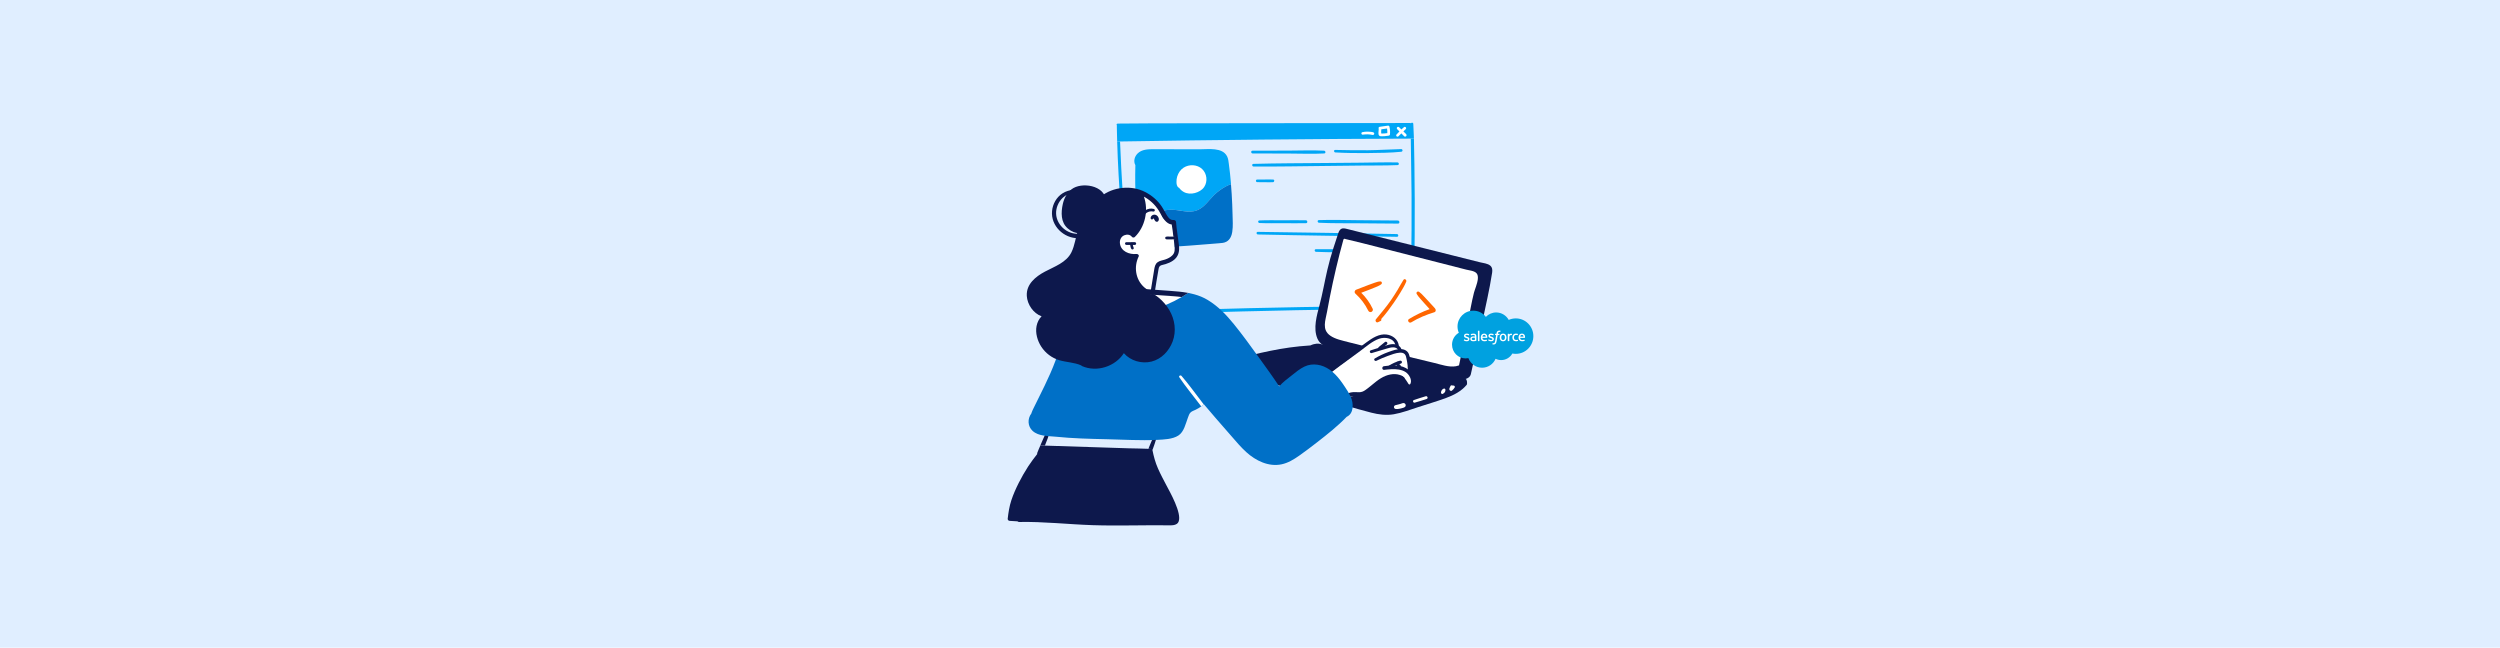 <svg width="4096" height="1061" viewBox="0 0 4096 1061" fill="none" xmlns="http://www.w3.org/2000/svg">
<g id="HEADER15">
<rect width="4096" height="1061" fill="#E0EEFF"/>
<g id="Group 47300">
<g id="uuid-de48bfd8-8ca1-46d7-b970-415eb9061858" clip-path="url(#clip0_268_10143)">
<path id="Vector" d="M2292.55 407.129C2247.01 408.801 2201.51 408.126 2155.94 408.287C2153.11 408.287 2153.49 412.5 2156.23 412.596C2201.7 414.365 2247.4 413.207 2292.87 412.274C2296.22 412.21 2295.87 407.001 2292.55 407.097V407.129Z" fill="#00A6F6"/>
<path id="Vector_2" d="M2016.88 301.781C2013.66 302.971 2010.48 304.322 2007.39 306.026C2000.69 309.853 1994.35 314.451 1988.88 319.918C1980.16 328.536 1973.21 339.824 1961.37 344.519C1947.4 350.05 1932.76 343.393 1918.5 343.65C1896.39 344.004 1878.82 356.738 1863.63 371.82C1863.47 369.441 1863.31 367.093 1863.11 364.746C1862.18 353.33 1861.47 342.075 1860.89 330.787C1859.93 310.721 1859.64 290.687 1860.19 270.621C1856.74 264.286 1858.74 256.568 1863.85 251.455C1870.84 244.509 1881.62 244.38 1890.82 244.445C1915.89 244.445 1941 244.509 1966.1 244.573C1979.68 244.605 2002.82 241.068 2010.41 256.086C2012.38 259.944 2012.83 264.35 2013.34 268.595C2014.02 273.869 2014.66 279.11 2015.27 284.384C2015.63 287.889 2015.98 291.362 2016.3 294.9C2016.56 297.183 2016.75 299.466 2016.91 301.749L2016.88 301.781Z" fill="#00A6F6"/>
<path id="Vector_3" d="M2139.43 360.888C2126.75 360.631 2114.04 360.888 2101.36 360.888C2088.71 360.888 2075.96 360.598 2063.32 361.177C2060.52 361.306 2060.94 365.293 2063.57 365.39C2076.22 365.969 2088.97 365.679 2101.65 365.679C2114.33 365.679 2127.04 365.936 2139.72 365.679C2142.87 365.615 2142.49 360.92 2139.4 360.856L2139.43 360.888Z" fill="#00A6F6"/>
<path id="Vector_4" d="M2290.14 361.273C2268.58 361.08 2247.02 360.887 2225.45 360.759C2203.92 360.598 2182.3 359.89 2160.8 360.63C2157.94 360.726 2158.35 364.81 2161.09 364.939C2182.62 366.032 2204.25 365.647 2225.81 365.839C2247.37 366.032 2268.93 366.193 2290.49 366.354C2293.78 366.354 2293.42 361.305 2290.17 361.273H2290.14Z" fill="#00A6F6"/>
<path id="Vector_5" d="M2288.53 383.494C2212.61 382.304 2136.69 380.664 2060.74 379.893C2057.88 379.893 2058.2 384.105 2061.03 384.17C2136.95 385.874 2212.9 386.71 2288.82 387.964C2291.81 388.028 2291.52 383.494 2288.53 383.462V383.494Z" fill="#00A6F6"/>
<path id="Vector_6" d="M2019 379.732C2018.01 386.067 2015.4 392.627 2009.51 395.907C2005.78 397.997 2001.53 398.287 1997.34 398.544C1992.03 398.898 1986.79 399.38 1981.48 399.83C1959.05 401.76 1936.55 403.335 1914.09 404.815C1903.4 405.522 1892.69 406.616 1881.94 406.969C1873.99 407.259 1868 404.332 1866.27 396.132C1864.59 388.254 1864.11 379.957 1863.56 371.789C1878.75 356.707 1896.36 343.973 1918.43 343.619C1932.69 343.394 1947.33 350.051 1961.3 344.487C1973.14 339.792 1980.09 328.505 1988.82 319.887C1994.32 314.42 2000.63 309.822 2007.32 305.995C2010.41 304.258 2013.6 302.94 2016.81 301.75C2017.3 307.185 2017.68 312.555 2018.01 317.957C2018.71 329.212 2019.16 340.435 2019.42 351.691C2019.61 360.92 2020.39 370.567 2018.94 379.7L2019 379.732Z" fill="#0070C7"/>
<path id="Vector_7" d="M2317.36 268.884C2317.17 254.959 2317.01 241.035 2316.59 227.079C2314.85 227.047 2313.15 227.047 2311.41 227.079C2311.64 257.789 2312.54 288.532 2312.7 319.21C2312.89 357.895 2312.67 396.613 2312.05 435.298C2311.86 445.975 2311.67 456.619 2311.41 467.295C2311.19 478.55 2310.32 489.902 2310.77 501.093C2193.01 501.639 2075.23 503.794 1957.5 507.299C1924.84 508.296 1892.17 509.389 1859.51 510.708C1848.53 432.276 1841.2 353.265 1837.01 274.222C1836.24 260.04 1835.66 245.891 1835.08 231.742C1833.5 231.709 1831.96 231.742 1830.38 231.806C1832.44 303.517 1838.52 375.26 1846.67 446.393C1849.24 468.742 1852.11 491.027 1855.1 513.312C1855.26 514.599 1856.26 515.563 1857.64 515.531C1975.88 511.544 2094.12 508.392 2212.45 506.752C2245.89 506.27 2279.26 505.948 2312.7 505.659C2314.34 505.659 2314.95 504.308 2314.69 503.054C2315.14 502.765 2315.47 502.282 2315.53 501.607C2317.33 482.891 2316.72 463.726 2317.11 444.978C2317.46 425.297 2317.72 405.585 2317.81 385.937C2318.1 346.93 2317.94 307.891 2317.36 268.884Z" fill="#00A6F6"/>
<path id="Vector_8" d="M1950.04 491.992C1949.17 497.33 1943.38 502.604 1939.48 505.916C1930.28 513.731 1918.08 518.233 1905.98 518.168C1894.33 518.104 1879.91 513.924 1874.8 502.379C1871.29 494.597 1873.03 485.4 1878.34 479.001C1864.79 475.077 1853.36 465.784 1842.77 456.651C1830.19 445.718 1823.14 431.986 1822.82 415.168C1822.44 393.365 1830.8 372.688 1844.61 356.32C1843.74 349.213 1843.84 342.074 1845.32 335.032C1846.44 329.597 1848.05 322.04 1852.82 318.503C1861.6 312.007 1876.21 319.789 1883.68 325.063C1894.3 332.523 1899.42 342.46 1904.02 354.133C1906.75 360.983 1913.22 361.883 1918.15 366.064C1923.84 367.8 1925.61 374.843 1922.23 379.377C1924.39 389.056 1925.61 399.314 1923.74 408.737C1924.74 412.66 1925.1 416.776 1923.52 420.57C1921.62 425.072 1917.53 428.288 1912.55 427.999C1911.19 427.902 1909.94 426.841 1909.68 425.555C1908.72 426.166 1907.75 426.713 1906.66 427.163C1903.79 428.417 1900.51 428.481 1897.74 429.8C1894.04 431.6 1893.82 435.266 1893.11 438.9C1891.69 446.554 1890.31 454.271 1888.89 461.957C1888.73 462.761 1888.25 463.276 1887.64 463.629C1887.48 467.36 1887.25 471.09 1886.86 474.82C1887.96 475.785 1888.22 477.457 1887.57 478.743C1896.2 479.579 1904.82 480.512 1913.45 481.348C1922.97 482.281 1932.79 482.602 1942.25 484.049C1946.47 484.692 1950.81 487.072 1949.97 491.96L1950.04 491.992Z" fill="white"/>
<path id="Vector_9" d="M1923.55 387.802L1922.46 387.674C1922.65 389.121 1922.84 390.568 1923 392.047C1923.29 392.047 1923.52 392.015 1923.81 391.983C1924.84 391.822 1925.55 390.793 1925.48 389.764C1925.42 388.639 1924.55 387.995 1923.52 387.802H1923.55Z" fill="#0D184C"/>
<path id="Vector_10" d="M1884.87 479.677C1884.32 483.182 1888.57 484.083 1890.66 482.089C1888.83 480.835 1886.93 479.645 1885.06 478.391C1885 478.841 1884.93 479.227 1884.87 479.677Z" fill="#0D184C"/>
<path id="Vector_11" d="M2406.57 618.211C2401.68 622.231 2392.93 622.553 2387.33 621.717C2375.16 619.948 2363.09 616.025 2351.15 613.163C2304.3 601.811 2257.47 590.492 2210.62 579.076C2199.74 576.407 2188.47 574.381 2177.89 570.618C2169.71 567.66 2161.92 562.997 2158.42 554.7C2151.21 537.818 2157.51 516.69 2161.92 499.904C2167.01 480.577 2170.26 461.219 2174.8 441.828C2177.53 430.09 2180.78 418.449 2184.48 406.969C2187.22 398.512 2190.05 390.183 2192.75 381.725C2193.94 378.059 2196.13 374.554 2200.28 374.168C2202.44 373.975 2204.56 374.49 2206.66 375.037C2236.62 382.497 2266.55 390.054 2296.51 397.547C2325.02 404.718 2353.54 411.857 2382.05 418.996L2424.79 429.704C2430.16 431.055 2437.47 431.569 2441.78 435.332C2445.22 438.387 2445.32 442.792 2444.68 446.973C2440.3 475.207 2433.67 503.313 2427.78 531.29C2422.05 558.495 2415.91 585.636 2409.89 612.809C2409.37 615.092 2408.18 616.861 2406.57 618.211Z" fill="#0D184C"/>
<path id="Vector_12" d="M2421.31 457.006C2420.54 464.885 2416.2 474.564 2414.94 479.548C2410.95 495.37 2408.21 511.706 2405.03 527.72C2400.75 549.266 2396.37 570.811 2391.8 592.325C2391.38 594.447 2390.9 596.569 2390.45 598.66C2388.81 599.271 2387.13 599.721 2385.4 600.042C2373.84 602.004 2361.03 597.341 2350.06 594.672C2318.49 587.083 2286.95 579.462 2255.41 571.84C2239.97 568.11 2224.39 564.669 2209.04 560.521C2199.42 557.916 2187.8 555.826 2179.3 549.78C2165.46 539.908 2171.61 525.341 2174.25 510.709C2175.63 502.927 2177.15 495.08 2178.69 487.298C2184.97 455.527 2192.37 423.948 2200.99 392.723C2201.44 390.987 2203.37 390.794 2204.37 391.63C2223.1 395.907 2241.28 400.73 2259.53 405.329C2291.07 413.4 2322.58 421.44 2354.12 429.447C2370.17 433.563 2386.27 437.679 2402.32 441.763C2407.35 443.05 2415.46 443.532 2419.22 447.745C2421.18 449.963 2421.63 453.308 2421.28 457.038L2421.31 457.006Z" fill="white"/>
<path id="Vector_13" d="M2402.97 630.592C2394.09 641.139 2381.96 647.346 2369.24 652.041C2354.31 657.54 2338.96 662.01 2323.8 666.93C2310.58 671.174 2297.28 676.384 2283.57 678.731C2271.15 680.822 2258.79 679.214 2246.66 676.095C2218.12 668.827 2189.83 659.694 2161.6 651.269C2132.54 642.619 2103.48 633.968 2074.36 625.35C2061.26 621.459 2047.61 618.275 2034.9 613.194C2025.86 609.529 2016.91 603.74 2014.82 593.546C2014.5 592.067 2015.11 590.234 2016.82 589.816C2063.64 578.529 2098.72 568.978 2146.86 565.955C2154.94 562.225 2160.64 562.868 2163.28 563.543C2242.7 584.221 2322.23 599.27 2401.39 620.88C2403.61 621.491 2404.35 628.92 2402.97 630.624V630.592Z" fill="#0D184C"/>
<path id="Vector_14" d="M2315.34 628.663C2313.66 635.094 2305.42 631.589 2303.04 627.634C2301.27 624.675 2300.76 621.363 2297.99 619.016C2294.77 616.282 2290.43 615.446 2286.34 615.639C2278.23 616.089 2268.54 618.276 2261.24 621.974C2253.8 625.737 2249.75 633.165 2243.73 638.567C2238.29 643.423 2231.53 645.964 2224.49 647.475C2211.84 650.176 2195.68 653.617 2186.32 642.137C2181.59 636.316 2179.24 628.663 2176.47 621.813C2174.25 616.218 2173.28 614.353 2177.92 609.336C2180.56 606.378 2183.52 604.931 2182.59 608.018C2197.26 596.57 2212.77 586.183 2226.96 574.124C2238.97 563.962 2252.03 552.514 2268.42 551.035C2275.04 550.424 2282.06 552.064 2286.34 557.531C2288.5 560.296 2289.24 563.544 2290.33 566.792C2291.81 571.326 2294.55 572.098 2298.25 574.542C2303.72 578.144 2306.33 584.125 2307.84 590.331C2309.16 595.669 2310.9 602.229 2308.68 607.471C2312.92 613.002 2317.07 621.846 2315.34 628.663Z" fill="white"/>
<path id="Vector_15" d="M2300.28 618.082C2291.81 611.233 2279.91 612.004 2270.28 615.767C2258.86 620.237 2250.14 629.209 2240.55 636.476C2238 638.406 2235.3 640.496 2232.28 641.654C2228.67 643.036 2224.97 642.651 2221.24 642.458C2215.54 642.136 2210.49 643.101 2205.5 645.899C2199.8 649.114 2194.91 653.777 2189.92 657.958C2184.65 662.363 2178.72 666.544 2174.15 671.721C2172.42 673.683 2174.99 676.319 2177.12 675.065C2187.61 668.859 2195.65 658.987 2205.89 652.394C2212.13 648.342 2217.57 648.986 2224.71 649.371C2229.89 649.661 2234.37 648.535 2238.84 645.899C2256.64 635.447 2273.89 609.014 2297.28 622.745C2300.02 624.353 2302.75 620.076 2300.31 618.114L2300.28 618.082Z" fill="#0D184C"/>
<path id="Vector_16" d="M2294.13 599.688C2285.35 597.856 2276.3 598.885 2267.48 599.978C2263.62 600.46 2264.01 606.474 2267.87 605.991C2282.35 604.223 2303.21 602.261 2310.38 618.629C2311.57 621.363 2312.25 624.803 2311.25 627.73C2310.93 628.662 2310.25 630.142 2309.06 629.981C2307.84 629.82 2306.75 627.569 2306.2 626.669C2304.08 623.26 2296.25 610.429 2291.69 617.793C2290.43 619.819 2293.36 621.684 2295.03 620.398C2295.06 620.559 2295.77 621.009 2295.9 621.17C2296.45 621.716 2296.93 622.392 2297.38 623.035C2298.57 624.643 2299.54 626.347 2300.44 628.148C2301.73 630.753 2303.01 633.422 2305.59 634.997C2311.93 638.953 2317.46 632.232 2317.95 626.283C2319.1 612.455 2306.59 602.293 2294.13 599.688Z" fill="#0D184C"/>
<path id="Vector_17" d="M2311.89 596.312C2311.41 592.454 2310.7 588.627 2309.77 584.864C2308.96 581.616 2308.03 578.336 2305.55 575.925C2303.2 573.641 2299.95 572.355 2296.7 572.034C2289.33 571.294 2281.35 574.381 2274.53 576.825C2266.87 579.558 2259.53 583.128 2252.55 587.276C2249.94 588.82 2252.55 592.389 2255.12 591.103C2261.21 588.048 2267.51 585.443 2273.92 583.096C2280.03 580.877 2286.79 578.24 2293.32 577.822C2296.12 577.629 2299.31 578.047 2301.4 580.105C2303.46 582.131 2303.91 585.572 2304.52 588.241C2305.3 591.714 2305.84 595.219 2306.23 598.756C2306.55 601.876 2306.07 605.445 2307.61 608.211C2308.55 609.915 2311.09 609.465 2311.89 607.921C2313.53 604.706 2312.31 599.785 2311.89 596.312Z" fill="#0D184C"/>
<path id="Vector_18" d="M2296.8 592.549C2296.32 591.135 2294.97 590.717 2293.65 590.974C2292 591.295 2290.4 591.938 2288.85 592.517C2287.37 593.064 2285.92 593.675 2284.47 594.318C2281.38 595.701 2278.42 597.309 2275.53 599.077C2274.4 599.785 2274.14 601.393 2274.88 602.454C2275.66 603.579 2277.14 603.805 2278.26 603.097C2280.93 601.489 2283.54 600.106 2286.34 598.917C2287.79 598.306 2289.27 597.727 2290.75 597.18C2292.23 596.666 2293.77 596.248 2295.25 595.701C2296.51 595.219 2297.28 593.868 2296.83 592.549H2296.8Z" fill="#0D184C"/>
<path id="Vector_19" d="M2294.68 598.596C2294.39 598.081 2293.9 597.856 2293.42 597.535C2293.58 597.631 2293.78 597.76 2293.94 597.856C2293.52 597.599 2293.2 597.245 2292.87 596.892C2292.65 596.634 2292.49 596.345 2292.33 596.055C2292.2 595.766 2292.1 595.477 2292.01 595.155C2291.91 594.255 2291.62 593.676 2291.2 593.29C2290.78 592.936 2290.14 592.711 2289.59 592.743C2289.01 592.808 2288.4 593.033 2288.05 593.515C2287.66 593.997 2287.5 594.512 2287.5 595.123C2287.5 596.57 2287.98 597.985 2288.69 599.207C2289.04 599.818 2289.53 600.397 2290.07 600.847C2290.33 601.072 2290.65 601.265 2290.94 601.458C2291.55 601.844 2292.17 602.165 2292.94 602.101C2293.74 602.037 2294.48 601.554 2294.84 600.815C2295.19 600.043 2295.09 599.271 2294.68 598.564V598.596Z" fill="#0D184C"/>
<path id="Vector_20" d="M2296.22 572.643C2295.51 569.073 2292.13 566.244 2288.92 564.957C2284.64 563.253 2280.13 563.607 2275.75 564.668C2270.8 565.858 2265.97 567.594 2261.11 569.138C2256.03 570.714 2250.97 572.289 2245.92 573.961C2242.99 574.926 2244.5 579.3 2247.43 578.463C2255.7 576.148 2263.91 573.576 2272.15 571.099C2278.59 569.17 2287.73 566.597 2291.33 574.251C2292.75 577.274 2296.83 575.859 2296.19 572.611L2296.22 572.643Z" fill="#0D184C"/>
<path id="Vector_21" d="M2271.92 548.076C2259.53 546.469 2248.3 553.929 2238.81 560.875C2225.58 570.49 2212.45 580.234 2199.29 589.945C2186.13 599.625 2171.97 608.725 2159.7 619.53C2157.58 621.395 2159.67 624.804 2162.21 623.261C2173.86 616.218 2184.65 607.246 2195.62 599.239C2206.69 591.135 2217.76 582.999 2228.8 574.896C2238.39 567.853 2248.14 559.01 2259.5 555.022C2269.16 551.614 2284.31 553.768 2286.31 566.02C2286.86 569.461 2292.33 569.14 2291.75 565.667C2290.14 555.762 2281.58 549.363 2271.89 548.109L2271.92 548.076Z" fill="#0D184C"/>
<path id="Vector_22" d="M2272.44 560.745C2271.63 559.844 2270.12 559.523 2269.12 560.327C2267.42 561.645 2265.81 563.092 2264.1 564.443C2263.27 565.086 2262.43 565.729 2261.63 566.372C2261.18 566.726 2260.76 567.08 2260.34 567.434C2260.02 567.691 2259.73 567.948 2259.41 568.237C2258.6 568.945 2258.25 569.331 2258.12 569.942C2258.02 570.456 2258.12 571.164 2258.44 571.582C2259.21 572.611 2260.4 572.772 2261.5 572.193C2263.43 571.132 2265.23 569.878 2266.97 568.559C2268.87 567.144 2270.73 565.729 2272.47 564.121C2272.89 563.735 2273.15 562.867 2273.08 562.288C2273.02 561.709 2272.83 561.227 2272.44 560.777V560.745Z" fill="#0D184C"/>
<path id="Vector_23" d="M1881.62 735.296C1884.03 735.425 1886.41 735.521 1888.76 735.778C1889.79 732.852 1890.85 729.926 1891.85 726.935C1892.4 725.199 1892.95 723.526 1893.46 721.79C1893.94 720.118 1894.59 718.51 1894.33 716.741C1894.14 715.005 1891.88 714.458 1890.66 715.487C1890.31 715.776 1890.05 716.098 1889.79 716.42C1889.66 716.613 1889.5 716.773 1889.34 716.934C1888.86 717.417 1888.7 717.931 1888.7 718.446C1888.54 718.767 1888.41 719.121 1888.25 719.442C1887.6 720.793 1886.96 722.176 1886.35 723.591C1885.22 726.163 1884.13 728.8 1883.1 731.405C1882.58 732.691 1882.07 733.978 1881.59 735.264L1881.62 735.296Z" fill="#0D184C"/>
<path id="Vector_24" d="M1931.02 854.73C1930.37 856.241 1929.38 857.495 1928.02 858.396C1924.55 860.711 1920.08 860.743 1915.92 860.679C1873.99 860.132 1832.06 861.804 1790.16 860.422C1750.02 859.103 1709.89 854.408 1669.67 855.212C1668.51 855.212 1667.7 854.826 1667.12 854.183C1662.75 853.894 1658.37 853.668 1654.02 853.379C1652.38 853.25 1650.84 851.707 1651 849.97C1652.16 839.809 1653.74 829.55 1656.95 819.775C1660.17 809.934 1664.42 800.48 1669.09 791.187C1673.82 781.925 1678.93 772.825 1684.6 764.142C1689.23 757.067 1694.25 750.443 1699.37 743.883C1699.18 743.272 1699.21 742.629 1699.43 742.05C1700.11 740.281 1700.85 738.513 1701.56 736.744C1702.52 734.461 1703.52 732.113 1704.52 729.83C1706.96 729.959 1709.47 730.023 1711.95 730.087C1740.24 731.052 1768.56 731.92 1796.88 732.821C1814.16 733.335 1831.45 733.914 1848.7 734.493C1859.51 734.847 1870.58 734.782 1881.55 735.329C1882.49 735.361 1883.45 735.458 1884.35 735.522C1885.38 734.847 1886.8 734.75 1887.54 735.715C1887.93 735.747 1888.31 735.747 1888.7 735.811C1888.57 736.133 1888.47 736.487 1888.34 736.808C1888.28 737.001 1888.18 737.226 1888.15 737.355C1890.24 747.806 1892.88 757.711 1897.19 767.454C1901.44 777.198 1906.56 786.556 1911.48 796.01C1916.25 805.111 1936.87 841.031 1930.95 854.762L1931.02 854.73Z" fill="#0D184C"/>
<path id="Vector_25" d="M1704.55 729.797C1707 729.926 1709.51 729.99 1711.98 730.055C1712.34 729.058 1712.76 727.997 1713.14 727C1715.36 721.372 1717.97 715.423 1718.97 709.409C1719.32 707.03 1715.94 706.226 1714.72 707.962C1712.92 710.567 1711.66 713.59 1710.34 716.42C1709.09 719.185 1707.8 722.015 1706.64 724.813C1705.97 726.453 1705.23 728.093 1704.55 729.797Z" fill="#0D184C"/>
<path id="Vector_26" d="M2206.37 682.945C2191.69 698.155 2174.67 711.661 2158.13 724.492C2148.38 732.049 2138.53 739.638 2128.42 746.681C2119.67 752.823 2110.31 758.515 2099.75 760.734C2078.51 765.236 2057.24 754.752 2041.89 740.732C2033.13 732.789 2025.41 723.624 2017.65 714.684C2009.09 704.812 2000.4 695.004 1991.87 685.131C1985.37 677.574 1978.87 669.985 1972.44 662.364C1972.05 662.75 1971.82 662.911 1971.66 663.071C1970.54 664.068 1969.38 665.001 1968.12 665.869C1965.16 668.024 1961.94 669.857 1958.63 671.464C1956.15 672.654 1953.03 673.587 1950.97 675.452C1948.43 677.606 1947.46 681.24 1946.3 684.231C1942.6 693.942 1939.96 707.609 1930.6 713.591C1921.01 719.733 1907.01 720.087 1895.97 720.665C1868.62 722.08 1840.88 720.215 1813.52 719.636C1785.49 719.025 1757.52 718.35 1729.59 715.488C1717.42 714.298 1701.43 714.877 1691.78 705.937C1683.63 698.38 1683.21 686.16 1689.72 677.51C1690.04 676.674 1690.17 676.159 1690.39 675.516C1691.16 673.297 1692.23 671.143 1693.26 669.02C1695.15 665.129 1697.12 661.206 1699.05 657.283C1703.14 648.922 1707.32 640.658 1711.34 632.329C1717.94 618.694 1724.15 604.866 1729.4 590.653C1735.61 570.94 1742.78 551.71 1750.57 532.737C1754.63 522.897 1758.84 513.121 1763.19 503.442C1763.96 501.673 1764.83 498.972 1765.96 496.367C1764.83 495.82 1763.7 495.241 1762.61 494.63C1760.13 493.28 1761.96 489.357 1764.51 490.643C1765.67 491.254 1766.82 491.736 1768.01 492.283C1769.78 489.517 1772.1 487.588 1775.29 488.231C1778.15 488.746 1777.77 492.926 1774.97 493.216C1774.35 493.248 1773.81 493.827 1773.23 494.534C1787.1 500.194 1801.81 503.377 1816.61 505.5C1832.41 507.783 1848.7 510.484 1864.66 510.484C1880.81 510.452 1896.65 505.21 1911.39 499.036C1919.85 495.467 1928.15 491.318 1936.07 486.688C1939.67 484.565 1943.25 482.282 1946.75 479.902C1950.1 480.513 1953.35 481.253 1956.57 482.153C1964.29 484.276 1971.73 487.202 1978.78 491.511C1995.61 501.673 2009.16 515.758 2021.48 530.936C2035.77 548.559 2049.13 567.081 2062.42 585.507C2073.75 601.2 2085.17 616.893 2095.86 633.036C2101.55 626.251 2109.11 620.752 2116.03 615.317C2122.66 610.044 2129.45 604.32 2137.18 600.621C2144.16 597.277 2151.56 596.473 2158.74 597.599C2160.38 597.856 2162.02 598.21 2163.7 598.628C2170.52 600.557 2177.02 604.127 2182.62 608.822C2189.15 614.288 2194.56 620.913 2199.45 627.923C2200.61 629.66 2201.77 631.3 2202.89 632.972C2206.59 638.374 2210.17 644.002 2212.9 649.919C2217.95 660.756 2218.41 677.414 2206.4 682.912L2206.37 682.945Z" fill="#0070C7"/>
<path id="Vector_27" d="M1682.28 484.596C1683.05 498.842 1693 513.345 1706.55 518.265C1702.3 522.349 1699.53 528.105 1698.34 533.99C1696.02 545.47 1699.69 558.237 1706 567.948C1712.95 578.657 1723.41 586.567 1735.74 590.201C1747.52 593.642 1760.36 593.706 1771.65 598.755C1771.85 599.205 1772.26 599.559 1772.78 599.784C1796.88 610.396 1827.23 600.588 1841.33 578.625C1852.27 591.23 1870.55 596.44 1886.67 592.388C1903.05 588.24 1915.41 575.055 1921.24 559.523C1927.61 542.415 1925 523.507 1915.76 507.942C1911.26 500.289 1905.43 493.504 1898.58 487.844C1896.04 485.754 1893.37 483.921 1890.63 482.088C1888.54 484.082 1884.29 483.181 1884.84 479.676C1884.9 479.226 1884.97 478.84 1885.03 478.39C1881.33 475.978 1877.73 473.438 1874.41 470.479C1860.31 457.713 1857.42 436.907 1865.62 420.185C1866.75 417.869 1864.05 415.843 1862.02 416.101C1850.24 417.355 1836.18 411.792 1834.86 398.511C1834.34 393.108 1836.76 387.674 1841.94 385.519C1846.28 383.686 1851.53 384.072 1854.52 388.059C1855.52 389.41 1857.93 389.571 1859.16 388.381C1876.15 371.916 1882.13 344.486 1874.18 322.265C1874.99 322.619 1875.79 323.069 1876.57 323.552C1887.03 329.79 1895.3 338.601 1901.02 349.278C1905.21 357.06 1910.52 366.707 1919.76 367.865C1920.85 374.425 1921.72 381.017 1922.49 387.706L1923.58 387.834C1924.61 388.027 1925.48 388.67 1925.55 389.796C1925.58 390.793 1924.9 391.854 1923.87 392.015C1923.58 392.047 1923.36 392.079 1923.07 392.079C1923.52 395.649 1923.91 399.218 1924.36 402.755C1925.03 408.351 1925.1 413.721 1921.07 418.062C1917.86 421.503 1913.35 423.69 1908.97 425.201C1904.89 426.616 1900.09 427.002 1896.55 429.703C1892.5 432.79 1891.72 437.453 1890.95 442.18C1889.02 454.239 1887.03 466.363 1885.09 478.422C1886.93 479.676 1888.83 480.866 1890.69 482.12C1891.21 481.67 1891.56 480.995 1891.72 480.158C1893.88 467.102 1895.71 453.982 1898.16 440.991C1898.71 437.968 1899.45 435.781 1902.51 434.623C1904.79 433.787 1907.33 433.466 1909.68 432.694C1913.99 431.376 1918.08 429.607 1921.81 427.034C1930.6 421.021 1932.82 412.306 1931.63 402.112C1930.15 389.217 1927.8 376.386 1926.77 363.427C1926.58 361.272 1924.16 360.243 1922.3 360.404C1916.44 361.015 1912.71 354.455 1910.23 350.081C1907.17 344.775 1904.47 339.405 1900.67 334.549C1893.2 324.966 1883.2 317.442 1872.03 312.618C1848.95 302.713 1818.32 307.441 1800.07 325.192C1799.75 325.513 1799.55 325.835 1799.46 326.188C1793.12 331.076 1787.45 336.961 1782.76 343.361C1775.42 353.49 1770.14 365.035 1766.25 376.869C1762.26 388.831 1760.97 402.08 1755.4 413.4C1747.1 430.314 1727.37 436.778 1711.86 445.107C1696.7 453.21 1681.28 465.623 1682.31 484.596H1682.28Z" fill="#0D184C"/>
<path id="Vector_28" d="M1884.87 479.677C1884.32 483.182 1888.57 484.083 1890.66 482.089C1888.83 480.835 1886.93 479.645 1885.06 478.391C1885 478.841 1884.93 479.227 1884.87 479.677Z" fill="#0D184C"/>
<path id="Vector_29" d="M1909.04 390.054C1909.1 390.922 1909.68 391.694 1910.52 392.016C1911.64 392.401 1912.93 392.241 1914.06 392.241C1915.09 392.208 1916.15 392.208 1917.18 392.208C1919.08 392.176 1921.07 392.273 1923 392.048C1923.29 392.048 1923.52 392.016 1923.81 391.983C1924.84 391.823 1925.55 390.794 1925.48 389.764C1925.42 388.639 1924.55 387.996 1923.52 387.803L1922.43 387.674C1920.69 387.513 1918.92 387.642 1917.21 387.61C1916.12 387.61 1915.09 387.61 1913.99 387.578C1912.71 387.578 1911.45 387.513 1910.26 387.932C1909.42 388.221 1908.97 389.25 1909.01 390.054H1909.04Z" fill="#0D184C"/>
<path id="Vector_30" d="M1869.26 352.75C1869.74 351.625 1870.32 350.531 1871.03 349.535C1872.51 347.476 1874.38 345.804 1876.53 344.486C1880.72 341.881 1885.83 340.981 1890.57 342.396C1891.69 342.749 1892.3 344.068 1891.95 345.161C1891.53 346.351 1890.34 346.801 1889.18 346.544C1885.67 345.708 1881.81 346.608 1878.66 348.666C1877.37 349.502 1875.89 350.917 1874.99 352.236C1874.7 352.654 1874.41 353.072 1874.18 353.522C1873.93 353.972 1873.73 354.326 1873.64 354.519C1873.19 355.548 1873.03 356.738 1872.41 357.67C1871.38 359.278 1868.75 358.732 1868.39 356.866C1868.17 355.548 1868.71 354.004 1869.23 352.782L1869.26 352.75Z" fill="#0D184C"/>
<path id="Vector_31" d="M1885.19 357.286C1885.19 358.476 1886 359.44 1887.19 359.569C1888.31 359.698 1889.44 358.701 1889.47 357.575C1890.47 358.218 1891.05 359.44 1891.72 360.598C1892.08 361.177 1892.43 361.82 1892.92 362.334C1893.66 363.106 1894.69 363.556 1895.78 363.364C1898.32 362.945 1899.09 359.891 1898.48 357.736C1897.9 355.71 1896.68 353.781 1894.85 352.687C1892.92 351.53 1890.63 351.337 1888.57 352.333C1886.7 353.266 1885.19 355.163 1885.19 357.318V357.286Z" fill="#0D184C"/>
<path id="Vector_32" d="M1749.32 374.199C1775.06 396.484 1800.78 366.514 1809.15 343.103C1810.85 338.312 1812.14 333.231 1811.78 328.15C1810.08 303.678 1772.07 297.536 1755.69 310.077C1748.13 315.866 1743.43 324.805 1741.34 334.099C1738.22 347.959 1737.8 364.198 1749.35 374.199H1749.32Z" fill="#0D184C"/>
<path id="Vector_33" d="M1946.75 479.901C1943.25 482.281 1939.67 484.564 1936.07 486.686C1931.66 486.075 1927.19 485.657 1922.75 485.336C1896.52 483.342 1870.29 481.83 1844.03 479.708C1838.82 479.258 1839.3 471.283 1844.54 471.572C1868.65 472.987 1892.72 474.756 1916.79 476.524C1926.87 477.232 1936.97 478.1 1946.75 479.933V479.901Z" fill="#0D184C"/>
<path id="Vector_34" d="M1972.21 662.588C1972.02 662.781 1971.79 662.941 1971.66 663.102C1970.54 664.099 1969.38 665.032 1968.12 665.9C1967.09 664.485 1966 663.102 1964.94 661.687C1953.99 647.313 1942.41 633.26 1932.27 618.275C1930.69 615.991 1934.07 613.933 1935.81 615.895C1947.62 629.594 1958.24 644.451 1969.28 658.761C1970.25 660.015 1971.24 661.301 1972.21 662.523V662.588Z" fill="white"/>
<path id="Vector_35" d="M1859.03 396.742C1854.46 396.742 1849.89 396.807 1845.32 396.807C1844.16 396.807 1843.1 398.028 1843.23 399.186C1843.35 400.44 1844.35 401.244 1845.61 401.276C1850.18 401.276 1854.75 401.341 1859.32 401.341C1860.54 401.341 1861.6 400.087 1861.47 398.897C1861.34 397.578 1860.31 396.742 1859.03 396.742Z" fill="#0D184C"/>
<path id="Vector_36" d="M1857.42 405.939C1857.22 405.231 1856.9 404.588 1856.68 403.913C1856.48 403.334 1856.32 402.723 1856.19 402.112C1856.03 401.308 1855.94 400.472 1855.9 399.636C1855.87 398.51 1854.78 397.513 1853.65 397.642C1852.46 397.771 1851.66 398.703 1851.66 399.893C1851.66 401.276 1851.88 402.594 1852.17 403.945C1852.46 405.231 1852.85 406.71 1853.59 407.804C1854.2 408.672 1855.36 408.994 1856.32 408.511C1857.32 408.029 1857.71 406.968 1857.42 405.907V405.939Z" fill="#0D184C"/>
<path id="Vector_37" d="M2302.69 662.364C2302.02 661.013 2300.73 660.338 2299.22 660.338C2297.96 660.338 2296.64 661.045 2295.45 661.431C2294.39 661.753 2293.33 662.074 2292.26 662.364C2290.17 662.943 2288.05 663.329 2285.99 663.94C2284.7 664.325 2283.7 665.773 2283.86 667.123C2283.99 668.409 2284.99 669.889 2286.41 670.017C2287.76 670.114 2289.08 670.242 2290.43 670.082C2291.81 669.921 2293.17 669.631 2294.52 669.374C2295.64 669.149 2296.77 668.86 2297.86 668.506C2298.41 668.345 2298.96 668.152 2299.51 667.959C2299.73 667.863 2299.99 667.798 2300.21 667.702C2301.05 667.38 2301.6 666.962 2302.24 666.351C2302.66 665.965 2302.95 665.194 2303.05 664.679C2303.21 663.875 2303.05 663.103 2302.72 662.396L2302.69 662.364Z" fill="white"/>
<path id="Vector_38" d="M2368.21 638.567C2368.15 637.892 2367.83 637.313 2367.25 636.927C2366.73 636.606 2365.99 636.413 2365.41 636.67C2364.77 636.959 2364.16 637.281 2363.61 637.731C2363.29 638.021 2362.97 638.278 2362.71 638.599C2362.42 638.921 2362.2 639.275 2361.97 639.628C2361.59 640.207 2361.36 640.85 2361.17 641.494C2360.97 642.137 2360.84 642.876 2360.97 643.552C2361.07 644.098 2361.23 644.645 2361.71 645.031C2362.07 645.32 2362.49 645.481 2362.97 645.513C2363.61 645.545 2364.29 645.256 2364.71 644.774C2366.96 643.584 2368.47 641.14 2368.21 638.567Z" fill="white"/>
<path id="Vector_39" d="M2383.5 633.196C2383.31 632.681 2382.92 632.103 2382.37 631.91C2381.66 631.652 2381.15 631.556 2380.41 631.524C2380.15 631.524 2379.86 631.588 2379.6 631.652C2378.19 630.945 2377.03 631.363 2376.45 632.392C2376.16 632.939 2375.94 633.485 2375.74 634.096C2375.36 634.643 2375.03 635.254 2374.81 635.897C2374.45 636.958 2374.49 638.405 2375.16 639.338C2375.45 639.724 2375.87 640.013 2376.32 640.174C2377.13 640.624 2377.99 640.592 2378.61 640.174C2380.57 638.727 2382.15 636.926 2383.4 634.836C2383.66 634.418 2383.69 633.646 2383.5 633.196Z" fill="white"/>
<path id="Vector_40" d="M2335.9 649.212C2329.43 651.045 2323.03 653.296 2316.62 655.354C2313.82 656.254 2315.27 660.531 2318.07 659.663C2324.51 657.701 2331.04 655.9 2337.41 653.714C2340.31 652.717 2338.83 648.376 2335.9 649.212Z" fill="white"/>
<path id="Vector_41" d="M2316.59 227.111C2314.85 227.079 2313.15 227.079 2311.41 227.111C2230.83 227.369 2150.18 227.883 2069.59 228.687C1991.46 229.459 1913.28 230.488 1835.08 231.806C1833.51 231.774 1831.96 231.806 1830.38 231.871C1830.32 230.424 1830.25 228.976 1830.25 227.529C1830.06 220.744 1829.93 213.927 1829.8 207.142C1829.8 206.724 1829.93 206.37 1830.09 206.048C1828.94 204.923 1829.16 202.479 1831.25 202.479C1866.69 202.093 1902.09 202.029 1937.49 201.996C2061.74 201.836 2186.06 201.675 2310.32 201.546C2310.86 201.546 2311.28 201.739 2311.64 201.996C2312.63 200.485 2315.37 200.581 2315.53 202.865C2315.92 209.457 2316.21 216.017 2316.4 222.609C2316.46 224.089 2316.53 225.568 2316.56 227.079L2316.59 227.111Z" fill="#00A6F6"/>
<path id="Vector_42" d="M2303.72 219.651C2299.89 215.856 2296.16 211.997 2292.2 208.331C2291.33 207.527 2289.75 207.656 2289.01 208.589C2288.18 209.65 2288.4 210.84 2289.27 211.772C2292.94 215.728 2296.8 219.49 2300.6 223.285C2301.5 224.185 2303.24 223.992 2303.98 223.027C2304.81 221.934 2304.68 220.583 2303.72 219.651Z" fill="white"/>
<path id="Vector_43" d="M2303.24 208.621C2302.56 207.881 2301.21 207.56 2300.37 208.235C2298.09 210.1 2296.03 212.223 2293.94 214.281C2291.94 216.274 2289.98 218.3 2288.05 220.358C2287.28 221.194 2287.37 222.738 2288.27 223.445C2289.24 224.217 2290.49 224.089 2291.36 223.22C2293.29 221.194 2295.26 219.233 2297.22 217.271C2299.22 215.342 2301.34 213.509 2303.27 211.515C2304.04 210.743 2303.91 209.393 2303.24 208.621Z" fill="white"/>
<path id="Vector_44" d="M2276.43 207.335C2276.24 206.434 2275.08 205.695 2274.18 205.823C2269.67 206.466 2265.17 207.109 2260.66 207.72C2259.47 207.881 2258.5 208.814 2258.6 210.068C2258.6 210.39 2258.76 210.711 2258.92 211.033C2258.7 213.026 2258.5 215.052 2258.47 217.078C2258.47 218.172 2258.41 219.329 2258.67 220.423C2259.02 221.805 2260.08 222.802 2261.46 223.124C2262.59 223.381 2263.85 223.285 2264.97 223.253C2266.1 223.253 2267.19 223.188 2268.32 223.124C2270.64 222.963 2272.95 222.674 2275.24 222.288C2276.14 222.127 2277.17 221.516 2277.3 220.487C2277.75 216.049 2277.46 211.676 2276.43 207.335ZM2263.2 218.815C2262.91 218.011 2262.91 217.207 2262.88 216.403C2262.88 214.892 2262.98 213.38 2263.11 211.869C2266.26 211.419 2269.38 211.001 2272.54 210.55C2272.95 213.026 2273.11 215.599 2272.99 218.107C2269.74 218.558 2266.45 218.847 2263.17 218.815H2263.2Z" fill="white"/>
<path id="Vector_45" d="M2249.72 216.694C2248.34 216.243 2246.79 216.115 2245.34 215.954C2243.83 215.793 2242.32 215.697 2240.8 215.665C2237.78 215.632 2234.85 215.922 2231.89 216.597C2230.89 216.822 2230.35 218.044 2230.54 218.945C2230.73 219.909 2231.63 220.745 2232.69 220.617C2235.43 220.263 2238.2 220.038 2240.93 220.102C2242.22 220.102 2243.51 220.231 2244.8 220.392C2246.15 220.552 2247.5 220.906 2248.88 221.099C2250.07 221.228 2251.26 220.585 2251.52 219.33C2251.78 218.012 2250.91 217.079 2249.75 216.694H2249.72Z" fill="white"/>
<path id="Vector_46" d="M2169.26 246.888C2149.82 245.827 2130.1 246.76 2110.63 246.76C2091.09 246.76 2071.56 246.76 2052.02 246.888C2049.09 246.888 2049.42 251.423 2052.31 251.423C2071.85 251.519 2091.38 251.551 2110.95 251.551C2130.39 251.551 2150.15 252.516 2169.55 251.423C2172.54 251.262 2172.09 247.049 2169.26 246.888Z" fill="#00A6F6"/>
<path id="Vector_47" d="M2295.64 244.253C2277.62 244.671 2259.66 245.957 2241.61 246.15C2223.59 246.343 2205.6 245.989 2187.58 245.635C2184.9 245.571 2185.26 249.591 2187.83 249.752C2205.82 250.781 2223.88 250.974 2241.9 250.749C2259.82 250.523 2278.04 250.459 2295.9 248.626C2298.73 248.337 2298.44 244.188 2295.61 244.253H2295.64Z" fill="#00A6F6"/>
<path id="Vector_48" d="M2289.56 266.118C2269.61 265.668 2249.52 266.376 2229.54 266.536C2210.2 266.697 2190.86 266.858 2171.55 267.051C2132.22 267.437 2092.86 267.405 2053.57 268.498C2050.74 268.562 2051.06 272.839 2053.86 272.839C2093.18 273.129 2132.54 272.293 2171.87 271.907C2191.21 271.714 2210.52 271.489 2229.86 271.264C2249.81 271.039 2269.9 271.36 2289.85 270.492C2292.75 270.363 2292.36 266.151 2289.56 266.086V266.118Z" fill="#00A6F6"/>
<path id="Vector_49" d="M2086.11 294.193C2081.73 293.807 2077.25 294.064 2072.85 294.096C2068.44 294.096 2064.06 294.16 2059.65 294.193C2056.88 294.193 2057.21 298.437 2059.91 298.437C2064.22 298.47 2068.53 298.534 2072.85 298.534C2077.13 298.534 2081.5 298.823 2085.78 298.47C2088.13 298.277 2088.58 294.386 2086.07 294.193H2086.11Z" fill="#00A6F6"/>
<path id="Vector_50" d="M1972.79 306.541C1969.38 311.59 1963.39 314.773 1957.6 316.285C1951.49 317.86 1944.92 317.635 1939.32 314.452C1936.39 312.779 1933.79 310.464 1931.82 307.698C1931.53 307.634 1931.21 307.506 1930.99 307.345C1928.09 305.351 1927.61 301.556 1927.54 298.308C1927.48 295.254 1927.83 292.199 1928.7 289.304C1930.5 283.452 1934.01 278.049 1939.22 274.705C1948.3 268.852 1961.43 269.335 1969.48 276.859C1977.55 284.352 1979 297.44 1972.82 306.541H1972.79Z" fill="white"/>
<path id="Vector_51" d="M2261.53 461.025C2258.12 461.122 2254.74 462.408 2251.52 463.469C2248.2 464.563 2244.92 465.849 2241.64 467.071C2235.07 469.515 2228.51 472.023 2222.01 474.628C2219.3 475.721 2218.53 479.098 2220.75 481.124C2229.31 488.906 2236.46 498.264 2241.57 508.651C2242.51 510.58 2244.37 511.899 2246.6 511.159C2248.46 510.548 2250.01 508.104 2249.11 506.142C2244.47 496.206 2238.07 487.298 2230.25 479.677C2234.88 477.94 2239.48 476.204 2244.12 474.403C2247.37 473.117 2250.68 471.895 2253.87 470.48C2256.99 469.097 2260.47 467.843 2263.1 465.624C2264.94 464.08 2264.17 461.025 2261.56 461.09L2261.53 461.025Z" fill="#FF6600"/>
<path id="Vector_52" d="M2299.5 458.421C2295.96 463.823 2293.03 469.612 2289.72 475.11C2286.24 480.867 2282.61 486.526 2278.81 492.058C2271.25 502.991 2262.65 512.863 2254.32 523.154C2252.58 525.308 2254.71 529.232 2257.57 527.977C2259.15 527.302 2260.66 526.562 2262.17 525.759C2263.33 525.148 2263.43 523.797 2262.91 522.736C2270.57 514.31 2277.46 504.888 2283.86 495.627C2287.53 490.289 2291.07 484.854 2294.42 479.291C2297.86 473.503 2301.53 467.618 2304.01 461.347C2305.04 458.71 2301.31 455.687 2299.54 458.421H2299.5Z" fill="#FF6600"/>
<path id="Vector_53" d="M2351.13 505.274C2346.91 500.611 2342.66 496.013 2338.38 491.382C2336.35 489.195 2334.33 486.977 2332.27 484.854C2330.05 482.539 2327.76 479.998 2325.09 478.198C2322.61 476.525 2319.68 478.969 2321.16 481.703C2322.71 484.533 2325.03 487.041 2327.12 489.485C2329.18 491.897 2331.3 494.244 2333.39 496.592C2336.35 499.904 2339.35 503.184 2342.31 506.464C2330.5 510.645 2319.36 516.176 2308.55 522.639C2304.91 524.794 2308.61 530.357 2312.22 528.106C2323.84 520.903 2336.84 515.629 2349.9 511.609C2352.86 510.709 2352.9 507.268 2351.13 505.306V505.274Z" fill="#FF6600"/>
<path id="Vector_54" d="M1798.43 367.866C1784.39 383.333 1760.58 389.057 1743.43 375.197C1735.9 369.088 1730.75 360.116 1730.33 350.34C1729.91 340.596 1734.06 330.852 1741.08 324.131C1750.96 314.677 1765.83 314.259 1778.63 315.61C1780.98 315.867 1781.76 312.362 1779.34 311.944C1766.34 309.821 1752.21 309.468 1740.69 316.864C1730.88 323.167 1724.7 334.325 1723.67 345.838C1721.48 369.956 1742.75 390.472 1766.44 390.279C1780.66 390.151 1794.47 383.173 1802.51 371.403C1804.41 368.605 1800.81 365.293 1798.46 367.93L1798.43 367.866Z" fill="#0D184C"/>
</g>
<g id="Group">
<path id="Vector_55" d="M2434.44 519.194C2438.74 514.707 2444.72 511.924 2451.34 511.924C2460.13 511.924 2467.81 516.839 2471.9 524.136C2475.45 522.546 2479.38 521.661 2483.51 521.661C2499.37 521.661 2512.24 534.662 2512.24 550.7C2512.24 566.74 2499.37 579.741 2483.51 579.741C2481.61 579.743 2479.72 579.553 2477.86 579.177C2474.26 585.609 2467.4 589.956 2459.53 589.956C2456.24 589.956 2453.12 589.193 2450.34 587.837C2446.69 596.437 2438.19 602.467 2428.29 602.467C2417.98 602.467 2409.18 595.925 2405.81 586.751C2404.33 587.065 2402.81 587.228 2401.24 587.228C2388.96 587.228 2379 577.147 2379 564.708C2379 556.372 2383.48 549.095 2390.12 545.201C2388.75 542.045 2387.99 538.562 2387.99 534.9C2387.99 520.596 2399.58 509 2413.87 509C2422.26 509 2429.72 512.999 2434.44 519.194Z" fill="#00A1E0"/>
<path id="Vector_56" d="M2398.3 557.472C2398.22 557.69 2398.33 557.736 2398.36 557.774C2398.61 557.957 2398.86 558.088 2399.12 558.234C2400.48 558.957 2401.76 559.169 2403.1 559.169C2405.83 559.169 2407.53 557.711 2407.53 555.366V555.32C2407.53 553.152 2405.61 552.364 2403.82 551.796L2403.58 551.719C2402.23 551.278 2401.06 550.897 2401.06 550.004V549.956C2401.06 549.191 2401.74 548.628 2402.81 548.628C2403.98 548.628 2405.38 549.02 2406.28 549.519C2406.28 549.519 2406.54 549.689 2406.64 549.433C2406.69 549.296 2407.14 548.067 2407.19 547.934C2407.24 547.789 2407.16 547.683 2407.06 547.626C2406.04 547 2404.62 546.572 2403.14 546.572L2402.87 546.574C2400.37 546.574 2398.62 548.088 2398.62 550.258V550.304C2398.62 552.593 2400.55 553.334 2402.35 553.852L2402.65 553.941C2403.96 554.346 2405.09 554.694 2405.09 555.623V555.668C2405.09 556.517 2404.36 557.149 2403.17 557.149C2402.71 557.149 2401.24 557.139 2399.65 556.132C2399.46 556.02 2399.34 555.938 2399.2 555.849C2399.12 555.8 2398.92 555.714 2398.84 555.973L2398.3 557.472ZM2438.31 557.472C2438.23 557.69 2438.34 557.736 2438.37 557.774C2438.62 557.957 2438.87 558.088 2439.13 558.234C2440.49 558.957 2441.77 559.169 2443.11 559.169C2445.84 559.169 2447.54 557.711 2447.54 555.366V555.32C2447.54 553.152 2445.62 552.364 2443.83 551.796L2443.59 551.719C2442.24 551.278 2441.07 550.897 2441.07 550.004V549.956C2441.07 549.191 2441.75 548.628 2442.82 548.628C2443.99 548.628 2445.39 549.02 2446.29 549.519C2446.29 549.519 2446.55 549.689 2446.65 549.433C2446.7 549.296 2447.15 548.067 2447.2 547.934C2447.25 547.789 2447.17 547.683 2447.07 547.626C2446.05 547 2444.62 546.572 2443.15 546.572L2442.88 546.574C2440.38 546.574 2438.63 548.088 2438.63 550.258V550.304C2438.63 552.593 2440.56 553.334 2442.36 553.852L2442.66 553.941C2443.97 554.346 2445.1 554.694 2445.1 555.623V555.668C2445.1 556.517 2444.37 557.149 2443.18 557.149C2442.72 557.149 2441.25 557.139 2439.66 556.132C2439.47 556.02 2439.35 555.942 2439.21 555.849C2439.16 555.817 2438.93 555.727 2438.85 555.973L2438.31 557.472ZM2465.62 552.877C2465.62 554.203 2465.38 555.248 2464.89 555.986C2464.41 556.716 2463.68 557.072 2462.67 557.072C2461.65 557.072 2460.93 556.718 2460.46 555.986C2459.98 555.25 2459.74 554.203 2459.74 552.877C2459.74 551.553 2459.98 550.511 2460.46 549.78C2460.93 549.058 2461.65 548.706 2462.67 548.706C2463.68 548.706 2464.41 549.058 2464.9 549.78C2465.38 550.511 2465.62 551.553 2465.62 552.877ZM2467.9 550.42C2467.68 549.66 2467.33 548.991 2466.86 548.434C2466.4 547.875 2465.81 547.426 2465.12 547.098C2464.42 546.773 2463.59 546.608 2462.67 546.608C2461.74 546.608 2460.92 546.773 2460.22 547.098C2459.52 547.426 2458.94 547.875 2458.47 548.434C2458.01 548.993 2457.66 549.663 2457.43 550.42C2457.21 551.175 2457.1 552 2457.1 552.877C2457.1 553.754 2457.21 554.582 2457.43 555.335C2457.66 556.092 2458.01 556.762 2458.47 557.321C2458.94 557.88 2459.53 558.327 2460.22 558.645C2460.92 558.962 2461.74 559.125 2462.67 559.125C2463.59 559.125 2464.42 558.962 2465.12 558.645C2465.81 558.327 2466.4 557.88 2466.86 557.321C2467.33 556.764 2467.68 556.094 2467.9 555.335C2468.13 554.58 2468.24 553.753 2468.24 552.877C2468.24 552.002 2468.13 551.175 2467.9 550.42Z" fill="white"/>
<path id="Vector_57" fill-rule="evenodd" clip-rule="evenodd" d="M2486.64 556.717C2486.57 556.495 2486.36 556.578 2486.36 556.578C2486.02 556.706 2485.67 556.824 2485.29 556.883C2484.91 556.942 2484.49 556.972 2484.04 556.972C2482.94 556.972 2482.06 556.643 2481.43 555.992C2480.8 555.342 2480.45 554.29 2480.45 552.867C2480.46 551.572 2480.77 550.598 2481.33 549.856C2481.88 549.118 2482.73 548.739 2483.86 548.739C2484.8 548.739 2485.52 548.848 2486.27 549.086C2486.27 549.086 2486.45 549.163 2486.53 548.928C2486.73 548.372 2486.88 547.975 2487.1 547.364C2487.16 547.191 2487.01 547.117 2486.95 547.096C2486.66 546.98 2485.96 546.791 2485.43 546.711C2484.94 546.635 2484.36 546.596 2483.72 546.596C2482.76 546.596 2481.91 546.759 2481.18 547.086C2480.45 547.411 2479.83 547.86 2479.34 548.42C2478.85 548.979 2478.48 549.648 2478.23 550.406C2477.98 551.161 2477.86 551.99 2477.86 552.867C2477.86 554.763 2478.37 556.297 2479.37 557.419C2480.38 558.545 2481.9 559.118 2483.88 559.118C2485.05 559.118 2486.25 558.88 2487.11 558.539C2487.11 558.539 2487.27 558.46 2487.21 558.268L2486.64 556.717ZM2490.63 551.607C2490.74 550.871 2490.94 550.258 2491.26 549.781C2491.73 549.056 2492.45 548.658 2493.46 548.658C2494.48 548.658 2495.15 549.057 2495.63 549.781C2495.95 550.258 2496.09 550.897 2496.14 551.607H2490.63ZM2498.32 549.988C2498.12 549.256 2497.64 548.515 2497.32 548.177C2496.83 547.641 2496.35 547.266 2495.86 547.056C2495.23 546.787 2494.47 546.607 2493.65 546.607C2492.69 546.607 2491.81 546.769 2491.1 547.104C2490.39 547.439 2489.79 547.896 2489.32 548.464C2488.85 549.031 2488.5 549.707 2488.28 550.473C2488.05 551.236 2487.93 552.067 2487.93 552.944C2487.93 553.836 2488.06 554.667 2488.29 555.415C2488.52 556.168 2488.9 556.832 2489.41 557.382C2489.92 557.935 2490.56 558.369 2491.35 558.671C2492.12 558.972 2493.07 559.128 2494.15 559.126C2496.38 559.119 2497.56 558.62 2498.04 558.352C2498.13 558.304 2498.21 558.221 2498.11 557.981L2497.6 556.564C2497.53 556.353 2497.31 556.43 2497.31 556.43C2496.76 556.636 2495.97 557.005 2494.14 557.001C2492.94 556.999 2492.06 556.646 2491.5 556.092C2490.93 555.525 2490.65 554.692 2490.6 553.517L2498.32 553.524C2498.32 553.524 2498.52 553.52 2498.55 553.323C2498.55 553.239 2498.81 551.732 2498.32 549.988ZM2428.79 551.607C2428.9 550.871 2429.1 550.258 2429.41 549.781C2429.88 549.056 2430.6 548.658 2431.62 548.658C2432.64 548.658 2433.3 549.057 2433.79 549.781C2434.1 550.258 2434.24 550.897 2434.29 551.607H2428.79ZM2436.47 549.988C2436.28 549.256 2435.79 548.515 2435.48 548.177C2434.98 547.641 2434.5 547.266 2434.01 547.056C2433.38 546.787 2432.63 546.607 2431.8 546.607C2430.84 546.607 2429.96 546.769 2429.25 547.104C2428.54 547.439 2427.94 547.896 2427.47 548.464C2427.01 549.031 2426.65 549.707 2426.43 550.473C2426.21 551.236 2426.09 552.067 2426.09 552.944C2426.09 553.836 2426.21 554.667 2426.44 555.415C2426.68 556.168 2427.05 556.832 2427.56 557.382C2428.07 557.935 2428.72 558.369 2429.5 558.671C2430.28 558.972 2431.22 559.128 2432.31 559.126C2434.53 559.119 2435.71 558.62 2436.2 558.352C2436.28 558.304 2436.36 558.221 2436.26 557.981L2435.76 556.564C2435.68 556.353 2435.46 556.43 2435.46 556.43C2434.91 556.636 2434.13 557.005 2432.29 557.001C2431.09 556.999 2430.21 556.646 2429.65 556.092C2429.08 555.525 2428.8 554.692 2428.75 553.517L2436.47 553.524C2436.47 553.524 2436.68 553.52 2436.7 553.323C2436.7 553.239 2436.97 551.732 2436.47 549.988Z" fill="white"/>
<path id="Vector_58" d="M2412.09 556.676C2411.79 556.434 2411.74 556.373 2411.64 556.217C2411.49 555.979 2411.41 555.641 2411.41 555.211C2411.41 554.53 2411.64 554.041 2412.1 553.712C2412.1 553.714 2412.76 553.132 2414.34 553.153C2415.45 553.168 2416.43 553.331 2416.43 553.331V556.851H2416.44C2416.44 556.851 2415.46 557.062 2414.35 557.129C2412.78 557.223 2412.09 556.674 2412.09 556.676ZM2415.16 551.237C2414.85 551.215 2414.44 551.201 2413.96 551.201C2413.29 551.201 2412.65 551.285 2412.05 551.446C2411.45 551.608 2410.9 551.861 2410.44 552.196C2409.97 552.529 2409.59 552.966 2409.32 553.473C2409.04 553.982 2408.91 554.583 2408.91 555.257C2408.91 555.941 2409.03 556.537 2409.27 557.024C2409.5 557.513 2409.84 557.92 2410.27 558.233C2410.7 558.547 2411.23 558.777 2411.84 558.917C2412.45 559.056 2413.14 559.125 2413.89 559.125C2414.68 559.125 2415.47 559.061 2416.23 558.93C2416.99 558.8 2417.92 558.612 2418.18 558.553C2418.44 558.492 2418.72 558.414 2418.72 558.414C2418.91 558.367 2418.89 558.161 2418.89 558.161V551.083C2418.89 549.531 2418.48 548.38 2417.66 547.667C2416.85 546.955 2415.66 546.596 2414.12 546.596C2413.54 546.596 2412.61 546.676 2412.05 546.788C2412.05 546.788 2410.36 547.115 2409.67 547.659C2409.67 547.659 2409.52 547.754 2409.6 547.967L2410.15 549.44C2410.21 549.629 2410.4 549.565 2410.4 549.565C2410.4 549.565 2410.46 549.543 2410.53 549.502C2412.01 548.692 2413.89 548.717 2413.89 548.717C2414.72 548.717 2415.36 548.884 2415.8 549.217C2416.22 549.541 2416.43 550.03 2416.43 551.06V551.387C2415.77 551.292 2415.16 551.237 2415.16 551.237Z" fill="white"/>
<path id="Vector_59" fill-rule="evenodd" clip-rule="evenodd" d="M2477.45 547.248C2477.52 547.073 2477.39 546.989 2477.34 546.97C2477.21 546.919 2476.55 546.78 2476.04 546.747C2475.07 546.689 2474.54 546.852 2474.05 547.069C2473.58 547.286 2473.04 547.636 2472.75 548.033V547.092C2472.75 546.961 2472.65 546.856 2472.52 546.856H2470.55C2470.42 546.856 2470.32 546.961 2470.32 547.092V558.636C2470.32 558.766 2470.43 558.872 2470.56 558.872H2472.59C2472.72 558.872 2472.82 558.766 2472.82 558.636V552.869C2472.82 552.095 2472.91 551.322 2473.08 550.837C2473.24 550.358 2473.47 549.974 2473.75 549.698C2474.03 549.424 2474.36 549.232 2474.71 549.123C2475.07 549.013 2475.47 548.977 2475.74 548.977C2476.15 548.977 2476.59 549.082 2476.59 549.082C2476.74 549.099 2476.82 549.007 2476.87 548.873C2477.01 548.518 2477.38 547.459 2477.45 547.248ZM2458.41 541.897C2458.16 541.821 2457.94 541.77 2457.64 541.715C2457.35 541.662 2457 541.635 2456.6 541.635C2455.2 541.635 2454.1 542.031 2453.33 542.811C2452.56 543.586 2452.03 544.768 2451.78 546.322L2451.68 546.845H2449.92C2449.92 546.845 2449.72 546.837 2449.67 547.07L2449.38 548.681C2449.36 548.833 2449.43 548.93 2449.63 548.93H2451.34L2449.61 558.616C2449.47 559.396 2449.32 560.037 2449.15 560.524C2448.98 561.003 2448.81 561.362 2448.6 561.625C2448.41 561.876 2448.22 562.063 2447.9 562.171C2447.64 562.261 2447.32 562.302 2446.99 562.302C2446.8 562.302 2446.55 562.272 2446.37 562.234C2446.19 562.198 2446.09 562.158 2445.95 562.099C2445.95 562.099 2445.75 562.023 2445.67 562.223C2445.61 562.388 2445.16 563.641 2445.1 563.795C2445.05 563.95 2445.12 564.07 2445.22 564.106C2445.45 564.186 2445.62 564.239 2445.93 564.313C2446.36 564.414 2446.72 564.42 2447.06 564.42C2447.77 564.42 2448.42 564.319 2448.96 564.125C2449.5 563.929 2449.97 563.588 2450.38 563.128C2450.83 562.629 2451.12 562.108 2451.39 561.395C2451.65 560.691 2451.88 559.816 2452.07 558.797L2453.8 548.93H2456.35C2456.35 548.93 2456.56 548.937 2456.6 548.703L2456.89 547.094C2456.91 546.94 2456.85 546.845 2456.64 546.845H2454.17C2454.19 546.79 2454.3 545.918 2454.58 545.099C2454.7 544.751 2454.93 544.467 2455.12 544.273C2455.31 544.083 2455.53 543.948 2455.77 543.87C2456.01 543.79 2456.29 543.752 2456.6 543.752C2456.83 543.752 2457.06 543.778 2457.23 543.815C2457.47 543.866 2457.57 543.893 2457.63 543.912C2457.88 543.988 2457.91 543.914 2457.96 543.792L2458.55 542.168C2458.61 541.993 2458.46 541.918 2458.41 541.897ZM2423.91 558.637C2423.91 558.766 2423.82 558.871 2423.69 558.871H2421.64C2421.51 558.871 2421.42 558.766 2421.42 558.637V542.118C2421.42 541.989 2421.51 541.884 2421.64 541.884H2423.69C2423.82 541.884 2423.91 541.989 2423.91 542.118V558.637Z" fill="white"/>
</g>
</g>
</g>
<defs>
<clipPath id="clip0_268_10143">
<rect width="794" height="660" fill="white" transform="translate(1651 201)"/>
</clipPath>
</defs>
</svg>
